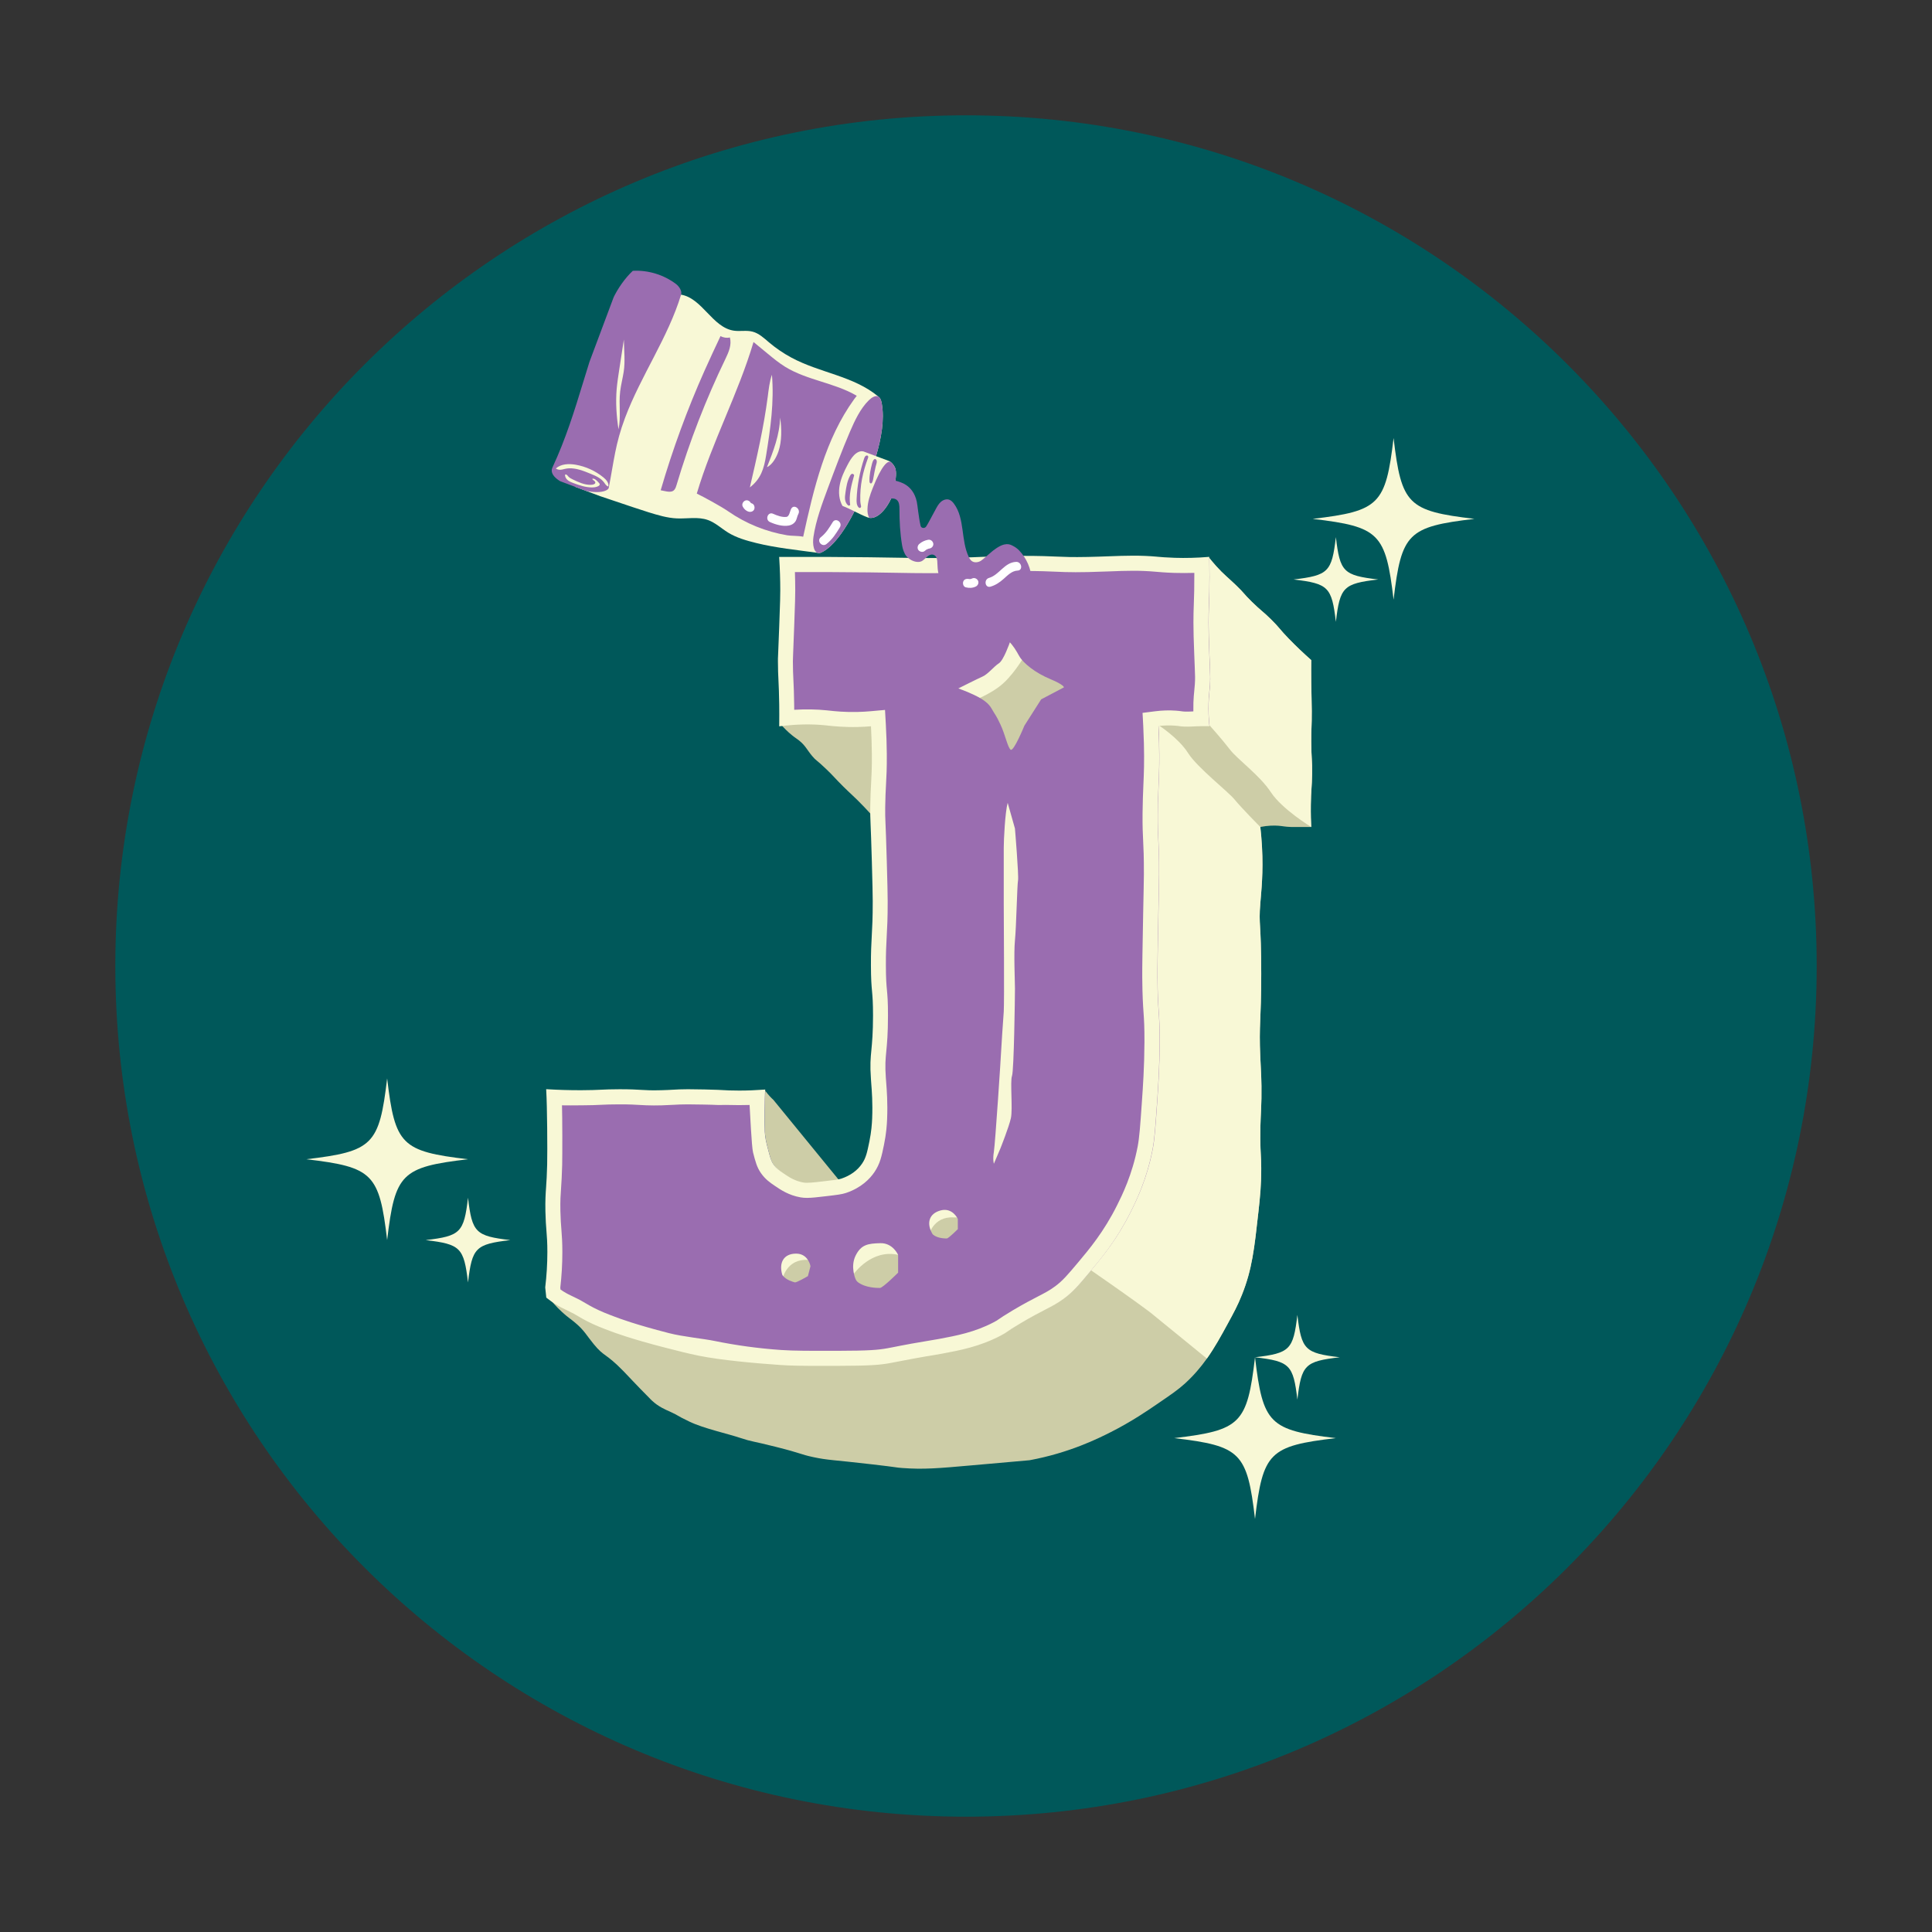 <svg version="1.0" preserveAspectRatio="xMidYMid meet" height="500" viewBox="0 0 375 375" zoomAndPan="magnify" width="500" xmlns:xlink="http://www.w3.org/1999/xlink" xmlns="http://www.w3.org/2000/svg"><rect x="0" y="0" width="375" height="375" fill="#333333" stroke="none"/><defs><clipPath id="0db897308f"><path clip-rule="nonzero" d="M 22.383 22.383 L 352.617 22.383 L 352.617 352.617 L 22.383 352.617 Z M 22.383 22.383"></path></clipPath><clipPath id="13663a1f99"><path clip-rule="nonzero" d="M 187.5 22.383 C 96.309 22.383 22.383 96.309 22.383 187.5 C 22.383 278.691 96.309 352.617 187.5 352.617 C 278.691 352.617 352.617 278.691 352.617 187.5 C 352.617 96.309 278.691 22.383 187.5 22.383 Z M 187.5 22.383"></path></clipPath><clipPath id="5d07c586e3"><path clip-rule="nonzero" d="M 106 108 L 255 108 L 255 285.605 L 106 285.605 Z M 106 108"></path></clipPath><clipPath id="fc22597619"><path clip-rule="nonzero" d="M 105.785 107.855 L 235 107.855 L 235 266 L 105.785 266 Z M 105.785 107.855"></path></clipPath><clipPath id="2745faa8de"><path clip-rule="nonzero" d="M 107 57 L 174 57 L 174 108 L 107 108 Z M 107 57"></path></clipPath><clipPath id="b733fb349b"><path clip-rule="nonzero" d="M 210.828 84.359 L 195.32 125.801 L 106.113 92.422 L 121.621 50.977 Z M 210.828 84.359"></path></clipPath><clipPath id="9e619e8c3d"><path clip-rule="nonzero" d="M 210.828 84.359 L 195.32 125.801 L 106.113 92.422 L 121.621 50.977 Z M 210.828 84.359"></path></clipPath><clipPath id="c638247ba9"><path clip-rule="nonzero" d="M 181.156 75.293 L 166.246 115.141 L 106.555 92.805 L 121.465 52.957 Z M 181.156 75.293"></path></clipPath><clipPath id="3a1590c73e"><path clip-rule="nonzero" d="M 107 52 L 174 52 L 174 108 L 107 108 Z M 107 52"></path></clipPath><clipPath id="a6f1ea1bc0"><path clip-rule="nonzero" d="M 210.828 84.359 L 195.32 125.801 L 106.113 92.422 L 121.621 50.977 Z M 210.828 84.359"></path></clipPath><clipPath id="dfa639bd7a"><path clip-rule="nonzero" d="M 210.828 84.359 L 195.32 125.801 L 106.113 92.422 L 121.621 50.977 Z M 210.828 84.359"></path></clipPath><clipPath id="9b45410084"><path clip-rule="nonzero" d="M 181.824 73.504 L 166.246 115.141 L 105.84 92.539 L 121.418 50.902 Z M 181.824 73.504"></path></clipPath><clipPath id="cb0def711e"><path clip-rule="nonzero" d="M 128 65 L 201 65 L 201 117 L 128 117 Z M 128 65"></path></clipPath><clipPath id="94c8a64cf3"><path clip-rule="nonzero" d="M 210.828 84.359 L 195.32 125.801 L 106.113 92.422 L 121.621 50.977 Z M 210.828 84.359"></path></clipPath><clipPath id="bcc10b7c57"><path clip-rule="nonzero" d="M 210.828 84.359 L 195.32 125.801 L 106.113 92.422 L 121.621 50.977 Z M 210.828 84.359"></path></clipPath><clipPath id="baa8e73999"><path clip-rule="nonzero" d="M 144 97 L 199 97 L 199 115 L 144 115 Z M 144 97"></path></clipPath><clipPath id="4ef6f4d2a2"><path clip-rule="nonzero" d="M 210.828 84.359 L 195.32 125.801 L 106.113 92.422 L 121.621 50.977 Z M 210.828 84.359"></path></clipPath><clipPath id="886733353a"><path clip-rule="nonzero" d="M 210.828 84.359 L 195.32 125.801 L 106.113 92.422 L 121.621 50.977 Z M 210.828 84.359"></path></clipPath><clipPath id="14c979d988"><path clip-rule="nonzero" d="M 59.453 209.316 L 90.953 209.316 L 90.953 240.816 L 59.453 240.816 Z M 59.453 209.316"></path></clipPath><clipPath id="442c96f53b"><path clip-rule="nonzero" d="M 82.617 232.48 L 99.117 232.48 L 99.117 248.98 L 82.617 248.98 Z M 82.617 232.48"></path></clipPath><clipPath id="2e98ab5b12"><path clip-rule="nonzero" d="M 254.801 85.02 L 286.301 85.02 L 286.301 116.52 L 254.801 116.52 Z M 254.801 85.02"></path></clipPath><clipPath id="f1da9bf621"><path clip-rule="nonzero" d="M 251.074 104.254 L 267.574 104.254 L 267.574 120.754 L 251.074 120.754 Z M 251.074 104.254"></path></clipPath><clipPath id="31970de790"><path clip-rule="nonzero" d="M 227.906 263.445 L 259.406 263.445 L 259.406 294.945 L 227.906 294.945 Z M 227.906 263.445"></path></clipPath><clipPath id="080bf91be2"><path clip-rule="nonzero" d="M 243.602 255.223 L 260.102 255.223 L 260.102 271.723 L 243.602 271.723 Z M 243.602 255.223"></path></clipPath></defs><g clip-path="url(#0db897308f)"><g clip-path="url(#13663a1f99)"><path fill-rule="nonzero" fill-opacity="1" d="M 22.383 22.383 L 352.617 22.383 L 352.617 352.617 L 22.383 352.617 Z M 22.383 22.383" fill="#00585a"></path></g></g><g clip-path="url(#5d07c586e3)"><path fill-rule="nonzero" fill-opacity="1" d="M 210.508 149.398 L 185.043 149.398 L 185.043 122.734 L 210.508 122.734 Z M 143.168 221.496 L 117.699 221.496 L 117.699 248.16 L 143.168 248.16 Z M 153.703 142.688 C 154.391 143.25 154.582 143.312 155.098 143.727 C 156.348 144.734 156.59 145.473 157.629 146.727 C 158.426 147.695 158.371 147.359 160.387 149.297 C 161.848 150.695 161.898 150.895 163.695 152.68 C 165.109 154.078 165.277 154.16 166.438 155.305 C 167.172 156.031 168.188 157.074 169.363 158.398 C 169.352 157.898 169.348 157.418 169.355 156.691 C 169.406 152.184 169.707 151.176 169.668 146.352 C 169.652 143.992 169.559 142.047 169.484 140.738 C 168.855 140.793 167.926 140.863 166.797 140.891 C 163.766 140.961 161.59 140.68 160.484 140.566 C 158.469 140.363 155.543 140.254 151.688 140.734 C 152.113 141.227 152.781 141.938 153.703 142.688 Z M 149.055 223.004 C 149.469 224.609 149.68 225.41 150.188 226.137 C 150.406 226.453 150.637 226.707 150.883 226.938 L 151.047 229.785 C 153.203 232.797 163.891 230.336 163.891 230.336 L 150.18 213.562 C 150.16 213.535 150.137 213.504 150.117 213.484 C 149.703 213.109 149.129 212.531 148.531 211.707 C 148.457 212.336 148.391 218.656 148.457 219.711 C 148.527 220.953 148.754 221.84 149.055 223.004 Z M 254.434 156.195 C 254.41 158.035 254.461 159.535 254.512 160.516 L 252.961 160.516 C 251.41 160.516 251.133 160.535 250.59 160.516 C 249.352 160.477 249.059 160.348 248.125 160.277 C 247.316 160.219 246.117 160.219 244.625 160.516 C 244.734 161.406 244.863 162.75 244.953 164.391 C 245.227 169.422 244.812 172.973 244.625 175.355 C 244.27 179.785 244.805 178.648 244.805 189.031 C 244.805 198.402 244.332 198.641 244.625 205.207 C 244.734 207.551 244.902 209.695 244.844 213.18 C 244.785 216.359 244.598 217.52 244.625 221.039 C 244.648 223.988 244.793 224.352 244.805 226.707 C 244.828 230 244.566 232.41 244.27 235.129 C 243.457 242.445 243.031 246.371 241.066 251.305 C 240.227 253.414 239.457 254.812 238.297 256.941 C 236.984 259.355 235.754 261.59 234.254 263.707 C 233.051 265.395 231.676 267.016 229.941 268.59 C 228.66 269.746 227.355 270.648 224.73 272.438 C 222.746 273.801 219.609 275.945 215.617 277.965 C 213.102 279.242 207.527 282.008 199.836 283.43 C 199.656 283.461 199.828 283.43 188.539 284.43 C 182.16 284.996 179.254 285.25 175.109 284.938 C 173.676 284.828 174.543 284.836 169.316 284.234 C 161.504 283.324 160.734 283.445 157.828 282.82 C 155.18 282.246 155.793 282.141 150.602 280.836 C 146.066 279.688 145.957 279.855 143.797 279.133 C 141.211 278.262 136.645 277.285 133.863 275.957 C 130.992 274.582 131.941 274.871 130.152 274.051 C 129.066 273.559 127.828 273.051 126.551 271.867 C 126.305 271.641 126.137 271.453 126.031 271.344 C 123.34 268.637 122.211 267.371 121.035 266.164 C 117.457 262.496 117.359 263.484 115.223 260.875 C 113.867 259.223 113.402 258.215 111.664 256.762 C 110.785 256.012 110.18 255.668 109.105 254.676 C 107.879 253.559 107.012 252.5 106.465 251.77 C 106.465 251.77 106.465 251.77 106.465 251.766 C 106.465 251.766 106.465 251.766 106.465 251.77 C 106.477 251.777 106.488 251.785 106.492 251.789 C 106.477 251.777 106.461 251.766 106.461 251.766 L 144.023 252.641 L 144.023 233.152 L 188.719 233.152 L 188.719 156.41 L 202.949 156.41 L 202.949 231.98 L 204.969 229.785 L 206.512 191.051 L 217.527 125.105 L 234.738 108.316 C 235.043 108.691 235.5 109.254 236.094 109.918 C 237.551 111.527 238.379 112.113 239.949 113.629 C 241.59 115.207 241.246 115.098 243.008 116.832 C 244.816 118.59 245.094 118.629 246.695 120.203 C 248.297 121.773 248.477 122.246 250.125 123.941 C 251.617 125.484 253.09 126.867 254.516 128.129 C 254.508 129.09 254.496 130.602 254.516 132.473 C 254.547 135.262 254.605 135.891 254.617 138.047 C 254.625 141.242 254.508 141.082 254.516 143.918 C 254.535 147.555 254.734 147.438 254.684 150.246 C 254.641 152.773 254.469 153.391 254.434 156.195 Z M 201.891 233.141 L 193.891 233.141 L 193.891 241.844 Z M 201.891 233.141" fill="#cdcda7"></path></g><path fill-rule="nonzero" fill-opacity="1" d="M 156.809 244.547 C 152.699 244.301 151.906 248.16 151.906 248.16 L 149.32 243.879 C 149.32 243.879 153.688 241.773 154.121 241.844 C 154.551 241.914 160.918 244.793 156.809 244.547 Z M 174.324 239.883 C 173.387 239.453 163.891 238.805 163.297 239.344 C 162.699 239.883 161.082 243.879 161.082 243.879 L 165.75 247.227 C 165.75 247.227 169.168 242.395 174.324 243.566 C 179.484 244.738 175.266 240.316 174.324 239.883 Z M 195.844 118.434 C 195.309 118.434 178.688 127.336 178.688 127.336 L 188.309 136.238 C 188.309 136.238 192.348 134.84 194.797 132.57 C 197.254 130.305 199.191 126.742 199.191 126.742 C 199.191 126.742 196.379 118.434 195.844 118.434 Z M 254.68 150.246 C 254.73 147.438 254.531 147.555 254.512 143.918 C 254.504 141.078 254.621 141.238 254.613 138.047 C 254.605 135.891 254.539 135.258 254.512 132.473 C 254.492 130.602 254.504 129.09 254.512 128.129 C 253.09 126.863 251.613 125.48 250.121 123.941 C 248.469 122.25 248.293 121.773 246.691 120.203 C 245.09 118.629 244.812 118.59 243.004 116.832 C 241.242 115.098 241.59 115.207 239.945 113.629 C 238.375 112.113 237.547 111.531 236.09 109.918 C 235.496 109.258 235.043 108.691 234.734 108.316 C 234.785 111.043 234.766 113.262 234.734 114.773 C 234.676 117.719 234.59 118.344 234.59 120.824 C 234.59 122.609 234.641 123.992 234.734 126.746 C 234.879 130.68 234.973 131.258 234.855 132.992 C 234.762 134.434 234.637 134.926 234.59 136.465 C 234.531 138.285 234.641 139.773 234.734 140.742 C 234.734 140.742 237.277 143.582 238.75 145.512 C 240.234 147.43 244.535 150.496 246.688 153.785 C 248.84 157.07 254.508 160.52 254.508 160.52 C 254.457 159.543 254.406 158.039 254.43 156.199 C 254.469 153.391 254.641 152.773 254.68 150.246 Z M 182.449 233.586 C 182.016 233.52 177.648 235.625 177.648 235.625 L 180.234 239.91 C 180.234 239.91 181.027 236.051 185.137 236.297 C 189.25 236.543 182.883 233.652 182.449 233.586 Z M 244.953 164.391 C 244.863 162.754 244.734 161.406 244.625 160.516 C 244.625 160.516 241.023 156.879 239.66 155.219 C 238.309 153.559 232.406 149.02 230.594 146.152 C 228.789 143.277 224.867 140.75 224.852 140.742 C 224.891 141.523 224.949 142.73 224.988 144.203 C 225.145 150.434 190.73 147.582 190.688 153.156 C 190.645 158.387 190.961 158.148 190.941 164.973 C 190.938 166.746 190.918 166.691 190.809 172.395 C 190.68 179.414 190.613 182.926 190.629 184.949 C 190.684 192.047 191.078 191.422 191.055 197.504 C 191.035 202.422 190.762 206.32 190.539 209.512 C 190.223 214.074 190.062 216.355 189.695 218.277 C 188.602 224.027 186.566 228.176 185.461 230.391 C 183.336 234.652 198.285 239.359 196.262 241.844 C 197.625 242.918 208.137 244.039 208.137 244.039 C 208.137 244.039 222.387 253.859 224.102 255.422 L 234.254 263.695 C 235.754 261.582 236.984 259.348 238.297 256.934 C 239.457 254.809 240.227 253.406 241.066 251.297 C 243.031 246.363 243.457 242.441 244.27 235.121 C 244.566 232.402 244.82 229.988 244.805 226.699 C 244.797 224.344 244.648 223.98 244.625 221.031 C 244.598 217.512 244.785 216.355 244.844 213.172 C 244.902 209.691 244.734 207.547 244.625 205.199 C 244.328 198.633 244.805 198.395 244.805 189.023 C 244.805 178.645 244.27 179.777 244.625 175.348 C 244.812 172.973 245.227 169.426 244.953 164.391 Z M 244.953 164.391" fill="#f8f8d6"></path><path fill-rule="nonzero" fill-opacity="1" d="M 234.859 132.992 C 234.977 131.258 234.883 130.68 234.738 126.746 C 234.641 123.984 234.594 122.609 234.594 120.824 C 234.594 118.344 234.684 117.719 234.738 114.773 C 234.77 113.262 234.789 111.043 234.738 108.316 C 233.297 108.438 231.035 108.57 228.246 108.484 C 226.5 108.43 225.254 108.309 224.672 108.258 C 220.121 107.855 216.684 108.203 211.363 108.316 C 205.484 108.441 205.984 108.098 198.59 108.102 C 192.414 108.102 192.176 108.344 185.137 108.48 C 177.242 108.633 175.215 108.375 161.559 108.316 C 157.27 108.301 153.797 108.309 151.688 108.316 C 151.777 109.707 151.887 111.898 151.887 114.602 C 151.887 115.645 151.871 116.66 151.688 121.59 C 151.449 127.957 151.434 127.465 151.434 128.352 C 151.438 131.504 151.633 132.469 151.688 136.777 C 151.707 138.461 151.699 139.84 151.688 140.742 C 155.543 140.258 158.469 140.367 160.484 140.574 C 161.59 140.688 163.766 140.969 166.797 140.898 C 167.926 140.867 168.855 140.801 169.484 140.746 C 169.559 142.055 169.648 144 169.668 146.359 C 169.707 151.191 169.406 152.199 169.355 156.703 C 169.324 159.312 169.43 158.754 169.668 167.387 C 169.781 171.465 169.836 173.504 169.84 174.926 C 169.848 181.16 169.473 182.109 169.488 187.398 C 169.504 192.805 169.902 191.98 169.898 197.145 C 169.891 204.332 169.125 204.316 169.488 209.406 C 169.609 211.078 169.867 213.598 169.727 217.113 C 169.691 217.941 169.605 219.574 169.184 221.629 C 168.762 223.676 168.531 224.812 167.723 225.992 C 166.324 228.043 164.199 228.77 163.605 228.969 C 163.051 229.156 162.164 229.262 160.395 229.473 C 158.094 229.742 156.938 229.879 156.121 229.734 C 154.402 229.434 153.184 228.605 152.23 227.957 C 151.387 227.387 150.758 226.957 150.188 226.145 C 149.68 225.414 149.469 224.613 149.055 223.008 C 148.754 221.848 148.527 220.957 148.449 219.719 C 148.383 218.66 148.449 212.34 148.523 211.715 C 145.652 211.934 143.32 211.922 141.723 211.867 C 139.586 211.793 136.316 211.656 134 211.641 C 131.586 211.625 131.027 211.762 128.598 211.828 C 124.91 211.93 124.887 211.645 120.551 211.641 C 117.09 211.637 116.652 211.82 113.07 211.828 C 110.25 211.836 107.957 211.727 106.465 211.641 C 106.699 215.449 106.691 223.977 106.645 226.066 C 106.543 230.594 106.227 231.266 106.309 235.098 C 106.379 238.727 106.688 239.57 106.684 243.031 C 106.68 245.969 106.453 248.363 106.27 249.906 C 106.336 250.523 106.402 251.137 106.469 251.758 C 106.832 252.051 107.379 252.469 108.086 252.918 C 109.074 253.551 109.828 253.883 110.484 254.195 C 112.375 255.094 112.52 255.363 114.27 256.258 C 115.844 257.059 117.059 257.523 118.594 258.105 C 120.035 258.648 123.129 259.766 129.414 261.383 C 132.176 262.094 136.191 262.48 138.375 262.93 C 141.148 263.5 145.809 264.336 151.664 264.738 C 154.297 264.918 157.172 264.914 162.926 264.906 C 169.18 264.895 171.07 264.723 173.031 264.363 C 173.984 264.188 175.148 263.934 177.777 263.453 C 180.988 262.867 181.43 262.852 183 262.559 C 186.527 261.898 190.336 261.188 194.398 259.055 C 195.879 258.277 195.207 258.461 198.219 256.676 C 202.957 253.863 204.324 253.59 206.645 251.879 C 208.406 250.582 209.48 249.297 211.633 246.738 C 213.965 243.965 216.859 240.484 219.508 235.164 C 220.613 232.945 222.645 228.797 223.746 223.047 C 224.113 221.125 224.273 218.844 224.59 214.281 C 224.812 211.094 225.082 207.195 225.105 202.277 C 225.129 196.191 224.73 196.824 224.676 189.723 C 224.66 187.699 224.727 184.191 224.859 177.168 C 224.961 171.465 224.984 171.516 224.992 169.746 C 225.012 162.926 224.695 163.16 224.734 157.926 C 224.777 152.352 225.148 150.441 224.992 144.211 C 224.953 142.738 224.898 141.535 224.859 140.75 C 226.254 140.574 227.418 140.59 228.289 140.656 C 229.234 140.723 229.234 140.805 230.133 140.84 C 231.246 140.883 231.797 140.777 233.477 140.75 C 234.016 140.742 234.461 140.746 234.742 140.75 C 234.645 139.781 234.539 138.293 234.598 136.473 C 234.641 134.926 234.766 134.43 234.859 132.992 Z M 157.312 245.781 L 156.812 247.695 C 156.812 247.695 154.609 248.988 154.281 248.906 C 153.957 248.82 152.645 248.48 151.941 247.598 C 151.883 247.523 151.844 247.441 151.812 247.359 C 151.812 247.359 151.82 247.344 151.824 247.336 C 151.82 247.34 151.812 247.348 151.812 247.348 C 151.168 245.055 152.133 243.332 154.516 243.328 C 156.902 243.316 157.316 245.77 157.316 245.77 C 157.316 245.77 157.301 245.773 157.281 245.777 C 157.297 245.777 157.312 245.781 157.312 245.781 Z M 174.324 247.02 C 174.324 247.02 171.355 249.988 170.797 249.988 C 170.242 249.988 168.012 249.988 166.527 248.875 C 166.32 248.719 166.172 248.512 166.07 248.273 C 166.07 248.273 166.066 248.277 166.066 248.277 C 166.066 248.277 165.004 245.891 166.066 243.73 C 167.129 241.574 168.461 241.355 170.891 241.301 C 173.32 241.246 174.324 243.57 174.324 243.57 Z M 185.918 238.574 C 185.918 238.574 184.113 240.383 183.773 240.383 C 183.434 240.383 182.082 240.383 181.176 239.703 C 181.102 239.652 181.047 239.582 180.992 239.508 C 180.992 239.508 180.988 239.512 180.988 239.512 C 179.789 237.449 180.289 235.543 182.594 234.938 C 184.902 234.332 185.914 236.598 185.914 236.598 L 185.914 238.574 Z M 197.598 170.898 C 197.426 171.711 197.262 179.945 197.004 182.5 C 196.75 185.051 197.004 190.504 197.004 191.898 C 197.004 193.289 196.816 207.789 196.43 208.832 C 196.039 209.879 196.598 215.281 196.215 217.023 C 195.832 218.762 194.195 222.867 194.195 222.867 L 192.91 225.883 C 192.91 225.883 192.656 225.07 192.91 223.562 C 193.168 222.055 194.316 204.539 194.316 204.074 C 194.316 203.609 194.703 198.156 194.828 196.363 C 194.953 194.57 194.828 177.281 194.828 175.543 C 194.828 173.801 194.828 166.031 194.828 164.523 C 194.828 163.012 195.082 157.68 195.59 155.824 L 197 160.812 C 197.004 160.805 197.773 170.082 197.598 170.898 Z M 206.504 133.422 L 202.086 135.746 L 198.832 140.859 C 198.832 140.859 196.742 145.977 196.16 145.512 C 195.578 145.047 195.117 142.605 194.188 140.629 C 193.258 138.656 193.371 139.121 192.441 137.492 C 191.906 136.555 190.918 135.762 189.117 134.906 C 187.691 134.219 186.016 133.621 186.016 133.621 C 186.016 133.621 189.699 131.77 190.746 131.301 C 191.789 130.836 192.953 129.328 193.883 128.746 C 194.809 128.164 196.016 124.672 196.016 124.672 C 196.016 124.672 196.707 125.375 197.453 126.668 C 197.453 126.668 197.449 126.672 197.449 126.676 C 197.562 126.859 197.676 127.055 197.789 127.266 C 198.602 128.773 201.043 130.637 203.832 131.797 C 206.621 132.961 206.504 133.422 206.504 133.422 Z M 206.504 133.422" fill="#9a6db0"></path><g clip-path="url(#fc22597619)"><path fill-rule="nonzero" fill-opacity="1" d="M 234.711 134.434 C 234.754 134.023 234.797 133.594 234.836 133.008 C 234.918 131.734 234.891 131.07 234.82 129.301 C 234.789 128.637 234.758 127.812 234.715 126.707 C 234.617 123.969 234.566 122.594 234.566 120.82 C 234.566 119.402 234.598 118.609 234.637 117.605 C 234.66 116.867 234.695 116.031 234.719 114.773 C 234.762 112.652 234.762 110.477 234.719 108.309 L 234.715 108.086 L 234.492 108.102 C 232.367 108.281 230.172 108.336 228.02 108.27 C 226.418 108.219 225.238 108.117 224.605 108.059 L 224.461 108.043 C 222.992 107.914 221.566 107.855 219.973 107.855 C 218.414 107.855 216.836 107.914 215.168 107.977 C 213.906 108.023 212.598 108.074 211.129 108.102 C 208.082 108.164 206.766 108.105 205.148 108.035 C 203.648 107.969 201.941 107.891 198.418 107.891 L 198.359 107.891 C 194.949 107.891 193.309 107.965 191.41 108.055 C 189.836 108.125 188.055 108.207 184.902 108.266 C 183.207 108.301 181.738 108.316 180.281 108.316 C 178.199 108.316 176.352 108.285 174.016 108.246 C 171.02 108.195 167.289 108.133 161.332 108.105 C 157.043 108.09 153.57 108.098 151.457 108.105 L 151.234 108.105 L 151.246 108.328 C 151.379 110.387 151.449 112.492 151.449 114.598 C 151.449 115.594 151.434 116.555 151.246 121.582 C 151.129 124.68 151.066 126.156 151.035 126.957 C 150.996 127.805 150.992 127.891 150.996 128.352 C 150.996 129.926 151.047 130.945 151.102 132.125 C 151.156 133.297 151.219 134.621 151.246 136.781 C 151.262 138.109 151.262 139.441 151.246 140.742 L 151.242 140.98 L 151.48 140.953 C 154.578 140.562 157.527 140.504 160.23 140.785 L 160.613 140.828 C 161.781 140.953 163.848 141.176 166.566 141.105 C 167.395 141.086 168.23 141.039 169.055 140.973 C 169.152 142.75 169.207 144.562 169.227 146.359 C 169.246 149.02 169.164 150.508 169.078 152.086 C 169.008 153.359 168.938 154.676 168.914 156.699 C 168.898 158.055 168.926 158.566 168.977 159.934 C 169.031 161.246 169.113 163.234 169.23 167.387 L 169.23 167.453 C 169.34 171.484 169.395 173.508 169.395 174.918 C 169.402 178.133 169.305 179.93 169.207 181.664 C 169.121 183.289 169.035 184.824 169.047 187.387 C 169.055 190.102 169.156 191.258 169.258 192.371 C 169.359 193.496 169.453 194.562 169.453 197.137 C 169.449 200.523 169.273 202.332 169.137 203.781 C 168.977 205.422 168.852 206.715 169.047 209.41 C 169.062 209.641 169.082 209.891 169.098 210.156 C 169.23 211.812 169.406 214.078 169.285 217.098 C 169.242 218.094 169.141 219.645 168.742 221.586 C 168.324 223.609 168.102 224.727 167.316 225.871 C 166.41 227.199 165.059 228.176 163.309 228.77 C 162.777 228.949 161.902 229.051 160.133 229.258 C 157.891 229.523 156.703 229.66 155.93 229.523 C 154.254 229.23 153.07 228.426 152.121 227.777 C 151.289 227.211 150.684 226.801 150.133 226.016 C 149.645 225.32 149.441 224.527 149.031 222.949 C 148.742 221.828 148.512 220.941 148.434 219.699 C 148.379 218.855 148.402 212.566 148.508 211.73 L 148.535 211.477 L 148.281 211.496 C 146.668 211.617 145.055 211.68 143.48 211.68 C 142.824 211.68 142.176 211.668 141.504 211.648 C 140.621 211.617 139.977 211.578 139.359 211.539 C 138.48 211.484 135.141 211.43 133.758 211.422 L 133.363 211.422 C 132.18 211.422 131.469 211.465 130.645 211.512 C 130.039 211.543 129.352 211.586 128.367 211.609 C 126.426 211.664 125.523 211.609 124.43 211.543 C 123.465 211.484 122.375 211.422 120.32 211.422 L 120.242 211.422 C 118.535 211.422 117.586 211.469 116.582 211.516 C 115.609 211.559 114.605 211.605 112.836 211.609 L 112.559 211.609 C 110.438 211.609 108.316 211.547 106.246 211.422 L 106.012 211.41 L 106.023 211.645 C 106.207 214.66 106.27 223.113 106.203 226.055 C 106.156 228.031 106.074 229.273 106 230.367 C 105.902 231.742 105.824 232.934 105.863 235.094 C 105.898 236.797 105.98 237.879 106.066 238.926 C 106.156 240.094 106.246 241.195 106.242 243.023 C 106.242 245.32 106.098 247.625 105.828 249.875 L 105.828 249.902 L 106.035 251.863 L 106.102 251.918 C 106.621 252.336 107.168 252.73 107.738 253.09 C 108.629 253.656 109.324 253.984 109.938 254.273 L 110.164 254.379 C 111.199 254.871 111.711 255.176 112.246 255.496 C 112.691 255.758 113.152 256.035 113.945 256.441 C 115.559 257.266 116.824 257.746 118.289 258.297 C 119.309 258.684 122.406 259.855 129.137 261.586 C 131.887 262.293 133.402 262.68 135.59 263.133 C 139.926 264.023 146.918 264.633 151.418 264.941 C 153.508 265.09 155.773 265.113 159.465 265.113 C 160.434 265.113 161.5 265.113 162.691 265.109 C 168.867 265.098 170.809 264.934 172.828 264.562 C 173.176 264.5 173.555 264.426 174.012 264.332 C 174.82 264.172 175.902 263.961 177.578 263.656 C 179.379 263.328 180.309 263.18 181.051 263.059 C 181.637 262.965 182.109 262.887 182.801 262.754 C 186.25 262.113 190.164 261.379 194.258 259.23 C 194.969 258.859 195.203 258.695 195.555 258.449 C 195.957 258.168 196.504 257.785 198.086 256.848 C 200.246 255.562 201.703 254.812 202.871 254.207 C 204.258 253.492 205.258 252.973 206.531 252.039 C 208.309 250.723 209.398 249.438 211.555 246.863 C 213.742 244.262 216.742 240.695 219.457 235.246 C 220.477 233.211 222.586 228.973 223.711 223.078 C 224.078 221.145 224.238 218.859 224.562 214.285 C 224.781 211.125 225.059 207.195 225.074 202.27 C 225.086 199.203 224.992 197.805 224.891 196.328 C 224.789 194.879 224.676 193.23 224.652 189.711 C 224.637 187.68 224.703 184.164 224.832 177.16 C 224.875 174.824 224.902 173.457 224.926 172.531 C 224.953 171.188 224.961 170.777 224.965 169.734 C 224.98 166.164 224.895 164.496 224.82 163.023 C 224.754 161.68 224.691 160.41 224.711 157.914 C 224.727 155.668 224.801 154.023 224.867 152.441 C 224.965 150.113 225.062 147.914 224.965 144.191 C 224.938 143.105 224.895 142.008 224.844 140.922 C 225.926 140.797 227 140.773 228.043 140.848 C 228.469 140.879 228.695 140.91 228.914 140.945 C 229.164 140.98 229.398 141.016 229.891 141.031 C 230.531 141.059 230.988 141.031 231.559 141.008 C 232.004 140.984 232.516 140.957 233.246 140.949 C 233.781 140.941 234.223 140.945 234.508 140.949 L 234.742 140.953 L 234.719 140.719 C 234.578 139.32 234.527 137.891 234.57 136.469 C 234.598 135.566 234.652 135.016 234.711 134.434 Z M 231.918 132.812 C 231.883 133.348 231.84 133.75 231.801 134.141 C 231.738 134.746 231.676 135.375 231.641 136.383 C 231.625 136.938 231.621 137.508 231.629 138.078 L 231.402 138.094 C 230.875 138.117 230.512 138.137 229.996 138.117 C 229.66 138.105 229.535 138.086 229.324 138.055 C 229.082 138.02 228.781 137.977 228.246 137.938 C 226.953 137.844 225.609 137.883 224.273 138.051 L 221.77 138.367 L 221.902 140.887 C 221.957 142 222 143.145 222.031 144.277 C 222.121 147.898 222.031 150.047 221.93 152.352 C 221.863 153.957 221.793 155.617 221.77 157.902 C 221.75 160.477 221.816 161.785 221.883 163.18 C 221.961 164.684 222.035 166.242 222.027 169.734 C 222.023 170.754 222.016 171.156 221.984 172.484 C 221.965 173.414 221.934 174.785 221.891 177.113 C 221.762 184.145 221.695 187.672 221.711 189.738 C 221.742 193.348 221.855 195.043 221.961 196.547 C 222.059 198.027 222.148 199.309 222.137 202.258 C 222.113 207.086 221.848 210.961 221.625 214.086 C 221.316 218.535 221.156 220.77 220.82 222.535 C 219.773 228.031 217.781 232.027 216.824 233.945 C 214.262 239.082 211.395 242.496 209.293 244.996 C 207.223 247.457 206.277 248.582 204.781 249.688 C 203.691 250.488 202.871 250.914 201.52 251.613 C 200.312 252.238 198.816 253.008 196.578 254.336 C 194.902 255.332 194.273 255.773 193.859 256.059 C 193.555 256.273 193.43 256.363 192.883 256.648 C 189.18 258.594 185.656 259.25 182.246 259.891 C 181.59 260.012 181.145 260.082 180.574 260.176 C 179.828 260.297 178.895 260.449 177.035 260.781 C 175.316 261.094 174.188 261.316 173.418 261.473 C 172.977 261.559 172.621 261.633 172.285 261.688 C 170.441 262.027 168.617 262.18 162.664 262.191 C 157.016 262.199 154.145 262.207 151.602 262.031 C 147.23 261.73 142.879 261.137 138.672 260.273 C 136.559 259.836 132.562 259.457 129.84 258.758 C 123.281 257.074 120.293 255.945 119.301 255.566 C 117.863 255.023 116.73 254.594 115.258 253.844 C 114.559 253.488 114.16 253.25 113.727 252.992 C 113.152 252.652 112.562 252.297 111.402 251.746 L 111.164 251.633 C 110.605 251.367 110.023 251.098 109.289 250.629 C 109.121 250.523 108.957 250.41 108.797 250.297 L 108.754 249.922 C 109.016 247.656 109.152 245.34 109.152 243.035 C 109.152 241.086 109.062 239.93 108.969 238.695 C 108.887 237.695 108.809 236.656 108.773 235.043 C 108.734 233.008 108.809 231.934 108.906 230.57 C 108.98 229.445 109.066 228.172 109.117 226.125 C 109.164 224.094 109.152 216.625 109.082 214.543 C 110.234 214.578 111.398 214.543 112.547 214.543 L 112.828 214.543 C 114.66 214.539 115.695 214.488 116.703 214.441 C 117.676 214.395 118.586 214.355 120.223 214.355 L 120.297 214.355 C 122.262 214.355 123.309 214.418 124.25 214.477 C 125.039 214.52 125.785 214.566 126.902 214.566 C 127.367 214.566 127.859 214.559 128.418 214.547 C 129.438 214.516 130.148 214.477 130.797 214.441 C 131.605 214.395 132.238 214.359 133.336 214.359 L 133.73 214.359 C 135.004 214.367 138.262 214.414 139.148 214.473 C 139.789 214.512 140.453 214.441 141.383 214.473 C 142.738 214.516 144.102 214.512 145.492 214.473 C 145.598 215.926 145.879 222.551 146.168 223.691 C 146.633 225.492 146.914 226.574 147.707 227.707 C 148.566 228.93 149.477 229.551 150.449 230.207 C 151.508 230.926 153.105 232.016 155.402 232.41 C 155.781 232.477 156.188 232.508 156.637 232.508 C 157.566 232.508 158.645 232.383 160.461 232.168 C 162.48 231.93 163.398 231.82 164.219 231.547 C 167.172 230.551 168.836 228.812 169.711 227.527 C 170.824 225.895 171.129 224.418 171.586 222.18 C 172.031 220.027 172.141 218.324 172.188 217.223 C 172.316 214.027 172.133 211.66 171.996 209.934 L 171.941 209.211 C 171.77 206.754 171.875 205.629 172.027 204.07 C 172.172 202.555 172.355 200.676 172.355 197.145 C 172.363 194.434 172.254 193.258 172.148 192.113 C 172.047 191.016 171.957 189.973 171.949 187.383 C 171.938 184.906 172.023 183.41 172.105 181.832 C 172.203 180.055 172.305 178.219 172.297 174.922 C 172.297 173.457 172.238 171.406 172.129 167.316 C 172.016 163.16 171.926 161.078 171.875 159.82 C 171.82 158.477 171.801 158.02 171.816 156.734 C 171.84 154.785 171.91 153.508 171.977 152.25 C 172.066 150.629 172.148 149.098 172.129 146.344 C 172.109 144.422 172.047 142.492 171.938 140.598 L 171.781 137.797 L 168.988 138.047 C 168.16 138.121 167.312 138.168 166.473 138.188 C 163.949 138.25 162.078 138.051 160.902 137.922 L 160.504 137.879 C 158.492 137.672 156.375 137.637 154.156 137.77 C 154.152 137.43 154.152 137.094 154.148 136.754 C 154.121 134.543 154.059 133.191 154 131.992 C 153.945 130.848 153.898 129.863 153.898 128.355 C 153.898 127.957 153.898 127.91 153.938 127.086 C 153.969 126.285 154.031 124.805 154.148 121.699 C 154.332 116.797 154.352 115.73 154.355 114.609 C 154.355 113.422 154.332 112.223 154.293 111.035 C 156.207 111.031 158.59 111.031 161.297 111.043 C 167.227 111.066 170.949 111.129 173.941 111.18 C 176.293 111.223 178.148 111.254 180.258 111.254 C 181.738 111.254 183.227 111.234 184.938 111.203 C 188.133 111.141 189.93 111.055 191.52 110.984 C 193.457 110.898 194.984 110.824 198.336 110.824 L 198.395 110.824 C 201.855 110.824 203.52 110.902 204.996 110.969 C 206.113 111.02 207.172 111.066 208.773 111.066 C 209.488 111.066 210.27 111.059 211.164 111.039 C 212.645 111.004 213.957 110.961 215.254 110.91 C 216.988 110.84 218.465 110.785 219.973 110.785 C 221.484 110.785 222.824 110.844 224.207 110.965 L 224.355 110.977 C 225.016 111.035 226.246 111.145 227.926 111.199 C 229.215 111.238 230.523 111.234 231.82 111.195 C 231.824 112.379 231.812 113.566 231.793 114.719 C 231.766 115.953 231.738 116.777 231.711 117.504 C 231.676 118.496 231.645 119.352 231.645 120.824 C 231.645 122.656 231.695 124.059 231.797 126.844 C 231.832 127.914 231.871 128.738 231.898 129.43 C 231.969 131.176 231.992 131.699 231.918 132.812 Z M 231.918 132.812" fill="#f8f8d6"></path></g><g clip-path="url(#2745faa8de)"><g clip-path="url(#b733fb349b)"><g clip-path="url(#9e619e8c3d)"><g clip-path="url(#c638247ba9)"><path fill-rule="nonzero" fill-opacity="1" d="M 109.219 92.984 C 108.59 92.32 107.48 92.074 107.449 91.16 C 107.391 89.23 111.629 86.852 112.344 85.059 C 113.062 83.262 117.598 66.633 118.625 64.988 C 121.48 60.41 122.672 71.352 124.781 66.383 C 126.355 62.668 128.5 58.918 132.145 57.184 C 136.328 57.863 138.262 63.582 142.457 64.184 C 143.652 64.355 144.895 64.066 146.062 64.371 C 147.312 64.691 148.289 65.629 149.277 66.461 C 150.605 67.586 152.051 68.57 153.578 69.395 C 159.176 72.418 165.641 72.934 170.504 76.988 C 170.574 77.031 170.633 77.086 170.688 77.145 C 170.695 77.148 170.703 77.156 170.707 77.16 L 170.707 77.164 C 170.961 77.449 171.078 77.906 171.156 78.352 C 171.699 81.473 171.059 85.07 170.035 88.535 L 172.59 89.492 C 173.105 89.742 173.66 90.457 173.809 91.012 C 173.953 91.566 173.926 92.148 173.871 92.719 C 173.738 94.105 173.562 95.523 172.965 96.781 C 171.652 99.551 169.809 100.949 168.418 100.43 C 167.52 100.094 166.684 99.672 165.848 99.254 C 162.246 106.383 159.387 107.312 159.07 107.348 C 158.91 107.367 158.77 107.348 158.645 107.297 C 154.809 106.773 150.5 106.328 146.746 105.391 C 144.863 104.922 142.969 104.387 141.316 103.371 C 140.004 102.562 138.852 101.449 137.398 100.934 C 135.488 100.254 133.383 100.711 131.359 100.621 C 129.48 100.535 127.66 99.977 125.867 99.426 C 122.805 98.48 114.703 95.652 111.641 94.711 C 111.645 93.547 110.02 93.828 109.219 92.984" fill="#f8f8d6"></path></g></g></g></g><g clip-path="url(#3a1590c73e)"><g clip-path="url(#a6f1ea1bc0)"><g clip-path="url(#dfa639bd7a)"><g clip-path="url(#9b45410084)"><path fill-rule="nonzero" fill-opacity="1" d="M 110.262 93.254 C 110.574 93.488 110.945 93.629 111.309 93.766 C 112.441 94.188 113.609 94.59 114.816 94.609 C 115.27 94.617 115.742 94.57 116.141 94.352 C 116.281 94.273 116.426 94.145 116.406 93.984 C 116.395 93.895 116.332 93.82 116.273 93.754 C 116.008 93.469 115.398 92.727 114.957 92.945 C 115.012 93.117 115.195 93.211 115.332 93.316 C 115.477 93.426 115.609 93.609 115.535 93.773 C 115.508 93.844 115.449 93.895 115.387 93.934 C 115.16 94.074 114.883 94.105 114.613 94.109 C 113.398 94.113 112.25 93.578 111.152 93.047 C 110.863 92.906 110.562 92.758 110.344 92.52 C 110.191 92.359 110.066 92.145 109.852 92.094 C 109.816 92.082 109.773 92.078 109.742 92.098 C 109.68 92.129 109.668 92.215 109.672 92.285 C 109.703 92.672 109.953 93.02 110.262 93.254 Z M 110.406 90.902 C 111.852 90.836 113.246 91.391 114.586 91.938 C 115.594 92.348 116.652 92.797 117.281 93.684 C 117.492 93.988 117.715 94.344 118.074 94.434 C 118.227 93.742 117.672 93.109 117.125 92.664 C 115.582 91.402 113.707 90.547 111.742 90.203 C 110.402 89.973 108.883 90.027 107.879 90.941 C 108.781 91.484 109.352 90.953 110.406 90.902 Z M 120.051 83.336 C 120.578 80.805 120.066 78.543 120.375 75.98 C 120.527 74.699 120.859 73.445 121.059 72.168 C 121.375 70.133 121.125 67.973 121.09 65.914 C 120.777 67.941 120.469 69.969 120.156 71.996 C 119.977 73.164 119.797 74.332 119.695 75.512 C 119.477 78.121 119.652 80.75 120.051 83.336 Z M 110.766 94.379 C 106.785 92.848 106.938 91.367 107.215 90.77 C 107.219 90.762 107.223 90.754 107.227 90.746 C 112.418 79.59 113.887 69.152 118.988 57.949 C 119.828 56.109 121.34 53.938 122.828 52.566 C 125.816 52.398 128.859 53.332 131.242 55.148 C 131.805 55.578 132.414 56.484 132.207 57.164 C 129.656 65.562 124.402 72.891 121.32 81.113 C 119.41 86.215 119.195 89.367 118.152 94.715 C 118.047 95.258 115.93 96.367 110.766 94.379 Z M 169.965 90.551 C 170.039 90.246 170.324 89.57 170.102 89.273 C 169.664 88.684 169.344 89.68 169.27 89.969 C 168.984 91.086 168.723 92.23 168.766 93.391 C 168.77 93.492 168.777 93.598 168.824 93.688 C 168.871 93.777 168.969 93.848 169.07 93.832 C 169.168 93.812 169.234 93.723 169.281 93.633 C 169.438 93.336 169.488 93 169.543 92.672 C 169.66 91.961 169.805 91.254 169.965 90.551 Z M 165.02 98.027 C 164.723 96.109 165.254 94.168 165.777 92.297 C 165.824 92.121 165.535 91.918 165.359 91.977 C 165.188 92.031 165.074 92.199 164.988 92.359 C 164.441 93.363 164.258 94.523 164.098 95.656 C 164.035 96.094 163.973 96.535 164.031 96.973 C 164.09 97.41 164.285 97.848 164.645 98.105 C 164.762 98.191 164.906 98.113 165.02 98.027 Z M 166.984 97.242 C 166.895 94.199 167.457 91.656 168.512 88.801 C 168.566 88.652 168.492 88.453 168.34 88.418 C 168.188 88.383 168.027 88.465 167.93 88.586 C 167.828 88.703 167.777 88.855 167.727 89 C 166.879 91.555 166.371 94.223 166.266 96.91 C 166.246 97.449 166.262 98.043 166.621 98.449 C 166.688 98.523 166.773 98.594 166.875 98.594 C 166.996 98.594 167.098 98.488 167.137 98.371 C 167.172 98.258 167 97.781 166.984 97.242 Z M 169.371 94.797 C 168.863 96.082 168.418 97.406 168.375 98.793 C 168.359 99.387 168.418 100.012 168.723 100.508 C 170.07 100.742 171.746 99.355 172.965 96.781 C 173.562 95.523 173.738 94.105 173.871 92.719 C 173.926 92.148 173.953 91.566 173.809 91.012 C 173.684 90.547 173.273 89.973 172.84 89.648 C 172.316 89.453 171.195 90.156 169.371 94.797 Z M 157.891 104.203 C 158.367 101.023 159.52 97.91 160.656 94.844 C 162.039 91.129 163.422 87.414 164.984 83.777 C 165.938 81.559 167.016 79.289 168.629 77.703 C 169.195 77.148 169.949 76.668 170.504 76.988 C 170.902 77.223 171.059 77.801 171.156 78.352 C 171.699 81.473 171.059 85.07 170.035 88.535 L 167.613 87.629 C 166.945 87.449 166.25 87.852 165.77 88.348 C 165.238 88.898 164.859 89.574 164.5 90.25 C 163.848 91.484 163.25 92.766 162.992 94.133 C 162.73 95.504 162.836 96.984 163.527 98.199 C 164.332 98.504 165.09 98.879 165.848 99.254 C 162.246 106.383 159.387 107.312 159.07 107.348 C 157.926 107.484 157.676 105.629 157.891 104.203" fill="#9a6db0"></path></g></g></g></g><g clip-path="url(#cb0def711e)"><g clip-path="url(#94c8a64cf3)"><g clip-path="url(#bcc10b7c57)"><path fill-rule="nonzero" fill-opacity="1" d="M 128.238 95.164 C 130.551 87.234 133.398 79.465 136.762 71.922 C 137.762 69.68 138.809 67.457 139.855 65.23 C 140.398 65.543 141.062 65.641 141.672 65.5 C 142.047 66.906 141.465 68.293 140.832 69.605 C 137.016 77.496 133.836 85.691 131.332 94.094 C 131.23 94.43 131.129 94.777 130.906 95.051 C 130.32 95.781 129.168 95.301 128.238 95.164 Z M 182.777 113.031 C 182.191 111.961 181.973 110.719 181.953 109.496 C 181.945 108.789 181.891 107.902 181.184 107.684 C 180.957 107.609 180.711 107.637 180.488 107.727 C 179.902 107.961 179.555 108.5 179.051 108.836 C 177.98 109.555 176.027 108.547 175.562 107.348 C 175.316 106.871 175.176 106.305 175.086 105.785 C 174.703 103.484 174.582 101.145 174.582 98.812 C 174.586 98.16 174.551 97.418 174.043 97.012 C 173.004 96.184 170.828 97.734 169.852 96.832 C 168.996 94.895 170.781 93.59 170.781 93.59 C 171.324 93.008 173.129 93.09 173.891 93.32 C 174.648 93.555 177.207 94.016 177.949 97.383 C 178.094 98.031 178.309 100.426 178.688 102.062 C 178.805 102.559 179.496 102.613 179.773 102.191 C 179.977 101.879 180.156 101.551 180.332 101.227 C 180.758 100.43 181.188 99.637 181.617 98.844 C 181.895 98.328 182.18 97.801 182.621 97.414 C 183.059 97.027 183.688 96.801 184.238 96.992 C 184.629 97.129 184.926 97.445 185.172 97.777 C 187.312 100.684 186.473 104.863 188.043 108.109 C 188.191 108.418 188.371 108.727 188.648 108.918 C 189.121 109.25 189.781 109.176 190.289 108.91 C 190.797 108.641 192.547 106.961 193.078 106.641 L 193.078 106.637 C 195.117 105.133 196.043 105.672 196.539 105.918 C 197.012 106.152 197.449 106.457 197.816 106.84 C 199.262 108.352 200.141 110.391 200.246 112.48 C 199.875 111.945 199.164 111.562 198.516 111.613 C 197.863 111.664 197.254 111.957 196.691 112.285 C 195.75 112.84 192.922 116.301 188.023 116.125 C 187.922 116.121 187.82 116.117 187.715 116.109 C 187.465 116.094 187.219 116.066 186.973 116.02 C 185.227 115.695 183.621 114.594 182.777 113.031 Z M 149.016 77.016 C 149.203 75.574 149.355 74.109 149.832 72.734 C 150.281 78.031 149.551 83.156 148.699 88.406 C 148.273 91.047 147.66 92.965 145.547 94.605 C 146.895 88.781 148.246 82.945 149.016 77.016 Z M 151.094 87.629 C 150.707 88.758 149.945 90.168 148.867 90.684 C 150.098 87.578 151.344 84.387 151.414 81.047 C 151.742 83.117 151.773 85.648 151.094 87.629 Z M 152.789 103.898 C 153.617 104.039 154.859 103.965 155.898 104.176 C 157.949 94.82 160.195 85.219 165.801 77.469 C 165.961 77.25 166.125 77.031 166.297 76.824 C 162.008 74.289 156.648 73.82 152.383 71.184 C 151.199 70.453 150.125 69.566 149.051 68.684 C 148.121 67.918 147.188 67.148 146.258 66.383 C 143.273 76.445 138.23 85.742 135.246 95.805 C 136.688 96.504 140.004 98.316 141.324 99.234 C 144.734 101.613 148.688 103.211 152.789 103.898" fill="#9a6db0"></path></g></g></g><g clip-path="url(#baa8e73999)"><g clip-path="url(#4ef6f4d2a2)"><g clip-path="url(#886733353a)"><path fill-rule="nonzero" fill-opacity="1" d="M 145.906 97.703 C 145.855 97.691 145.762 97.633 145.711 97.633 C 145.75 97.652 145.789 97.672 145.824 97.691 C 145.797 97.672 145.77 97.652 145.742 97.629 C 145.688 97.586 145.688 97.586 145.742 97.641 C 145.801 97.691 145.801 97.691 145.754 97.641 C 145.73 97.617 145.711 97.59 145.691 97.559 C 145.758 97.676 145.77 97.691 145.727 97.613 C 145.52 97.215 145.016 96.969 144.59 97.188 C 144.191 97.391 143.945 97.898 144.164 98.324 C 144.402 98.785 144.797 99.168 145.305 99.312 C 145.734 99.438 146.258 99.273 146.41 98.809 C 146.543 98.395 146.367 97.836 145.906 97.703 Z M 153.57 98.75 C 153.316 99.223 153.211 100.258 152.652 100.328 C 151.797 100.438 150.805 100.062 150.047 99.719 C 149.039 99.266 148.441 100.875 149.445 101.328 C 150.523 101.816 151.941 102.23 153.133 102.004 C 153.625 101.906 154.059 101.668 154.355 101.258 C 154.688 100.801 154.699 100.242 154.961 99.758 C 155.477 98.797 154.094 97.781 153.57 98.75 Z M 161.633 101.34 C 160.945 102.453 160.363 103.453 159.32 104.273 C 158.449 104.957 159.535 106.285 160.406 105.605 C 161.566 104.691 162.258 103.594 163.023 102.348 C 163.602 101.41 162.215 100.398 161.633 101.34 Z M 180.152 104.77 C 179.512 104.883 178.902 105.164 178.418 105.594 C 178.082 105.895 177.977 106.445 178.293 106.805 C 178.594 107.141 179.145 107.246 179.504 106.926 C 179.59 106.852 179.68 106.785 179.77 106.715 C 179.895 106.617 179.695 106.746 179.785 106.703 C 179.836 106.68 179.887 106.648 179.938 106.625 C 180.031 106.578 180.125 106.543 180.223 106.508 C 180.312 106.469 180.086 106.531 180.242 106.504 C 180.309 106.492 180.375 106.473 180.441 106.461 C 180.887 106.383 181.242 105.926 181.145 105.469 C 181.043 105.016 180.625 104.688 180.152 104.77 Z M 188.691 112.281 C 188.656 112.297 188.379 112.402 188.562 112.352 C 188.48 112.375 188.395 112.391 188.309 112.398 C 188.273 112.406 188.238 112.41 188.199 112.41 C 188.301 112.406 188.301 112.402 188.203 112.402 C 188.16 112.395 187.855 112.34 188.066 112.395 C 187.629 112.285 187.113 112.422 186.961 112.898 C 186.828 113.301 186.996 113.883 187.461 114 C 188.121 114.168 188.785 114.148 189.406 113.844 C 189.809 113.648 190.043 113.129 189.832 112.707 C 189.625 112.301 189.125 112.07 188.691 112.281 Z M 197.223 109.059 C 198.316 109.012 198.617 110.703 197.516 110.75 C 196.387 110.801 195.594 111.664 194.793 112.371 C 194.023 113.051 193.246 113.578 192.254 113.871 C 191.191 114.18 190.914 112.484 191.961 112.176 C 193.988 111.586 194.934 109.16 197.223 109.059" fill="#ffffff"></path></g></g></g><g clip-path="url(#14c979d988)"><path fill-rule="nonzero" fill-opacity="1" d="M 75.145 209.316 C 73.613 222.238 72.375 223.477 59.453 225.008 C 59.48 225.012 59.504 225.012 59.531 225.016 C 72.379 226.543 73.617 227.805 75.145 240.699 C 76.672 227.777 77.914 226.535 90.836 225.008 C 77.914 223.477 76.672 222.238 75.145 209.316 Z M 75.145 209.316" fill="#f8f8d6"></path></g><g clip-path="url(#442c96f53b)"><path fill-rule="nonzero" fill-opacity="1" d="M 90.84 232.48 C 90.039 239.25 89.387 239.902 82.617 240.703 C 82.633 240.703 82.645 240.707 82.66 240.707 C 89.391 241.508 90.039 242.168 90.84 248.922 C 91.641 242.152 92.289 241.504 99.059 240.703 C 92.289 239.902 91.641 239.25 90.84 232.48 Z M 90.84 232.48" fill="#f8f8d6"></path></g><g clip-path="url(#2e98ab5b12)"><path fill-rule="nonzero" fill-opacity="1" d="M 270.492 85.02 C 268.961 97.941 267.723 99.184 254.801 100.711 C 254.824 100.715 254.852 100.719 254.879 100.723 C 267.727 102.246 268.965 103.508 270.492 116.402 C 272.02 103.48 273.258 102.242 286.184 100.711 C 273.258 99.184 272.02 97.941 270.492 85.02 Z M 270.492 85.02" fill="#f8f8d6"></path></g><g clip-path="url(#f1da9bf621)"><path fill-rule="nonzero" fill-opacity="1" d="M 259.293 104.254 C 258.492 111.023 257.844 111.676 251.074 112.477 C 251.086 112.477 251.102 112.48 251.113 112.48 C 257.844 113.281 258.492 113.941 259.293 120.695 C 260.094 113.926 260.742 113.277 267.516 112.477 C 260.742 111.676 260.094 111.023 259.293 104.254 Z M 259.293 104.254" fill="#f8f8d6"></path></g><g clip-path="url(#31970de790)"><path fill-rule="nonzero" fill-opacity="1" d="M 243.598 263.445 C 242.07 276.367 240.828 277.605 227.906 279.137 C 227.934 279.141 227.961 279.141 227.988 279.145 C 240.832 280.672 242.07 281.934 243.598 294.828 C 245.129 281.906 246.367 280.664 259.289 279.137 C 246.367 277.605 245.129 276.367 243.598 263.445 Z M 243.598 263.445" fill="#f8f8d6"></path></g><g clip-path="url(#080bf91be2)"><path fill-rule="nonzero" fill-opacity="1" d="M 251.82 255.223 C 251.02 261.992 250.371 262.645 243.602 263.445 C 243.613 263.445 243.629 263.449 243.641 263.449 C 250.371 264.25 251.02 264.91 251.82 271.664 C 252.621 264.895 253.27 264.246 260.043 263.445 C 253.27 262.645 252.621 261.992 251.82 255.223 Z M 251.82 255.223" fill="#f8f8d6"></path></g></svg>